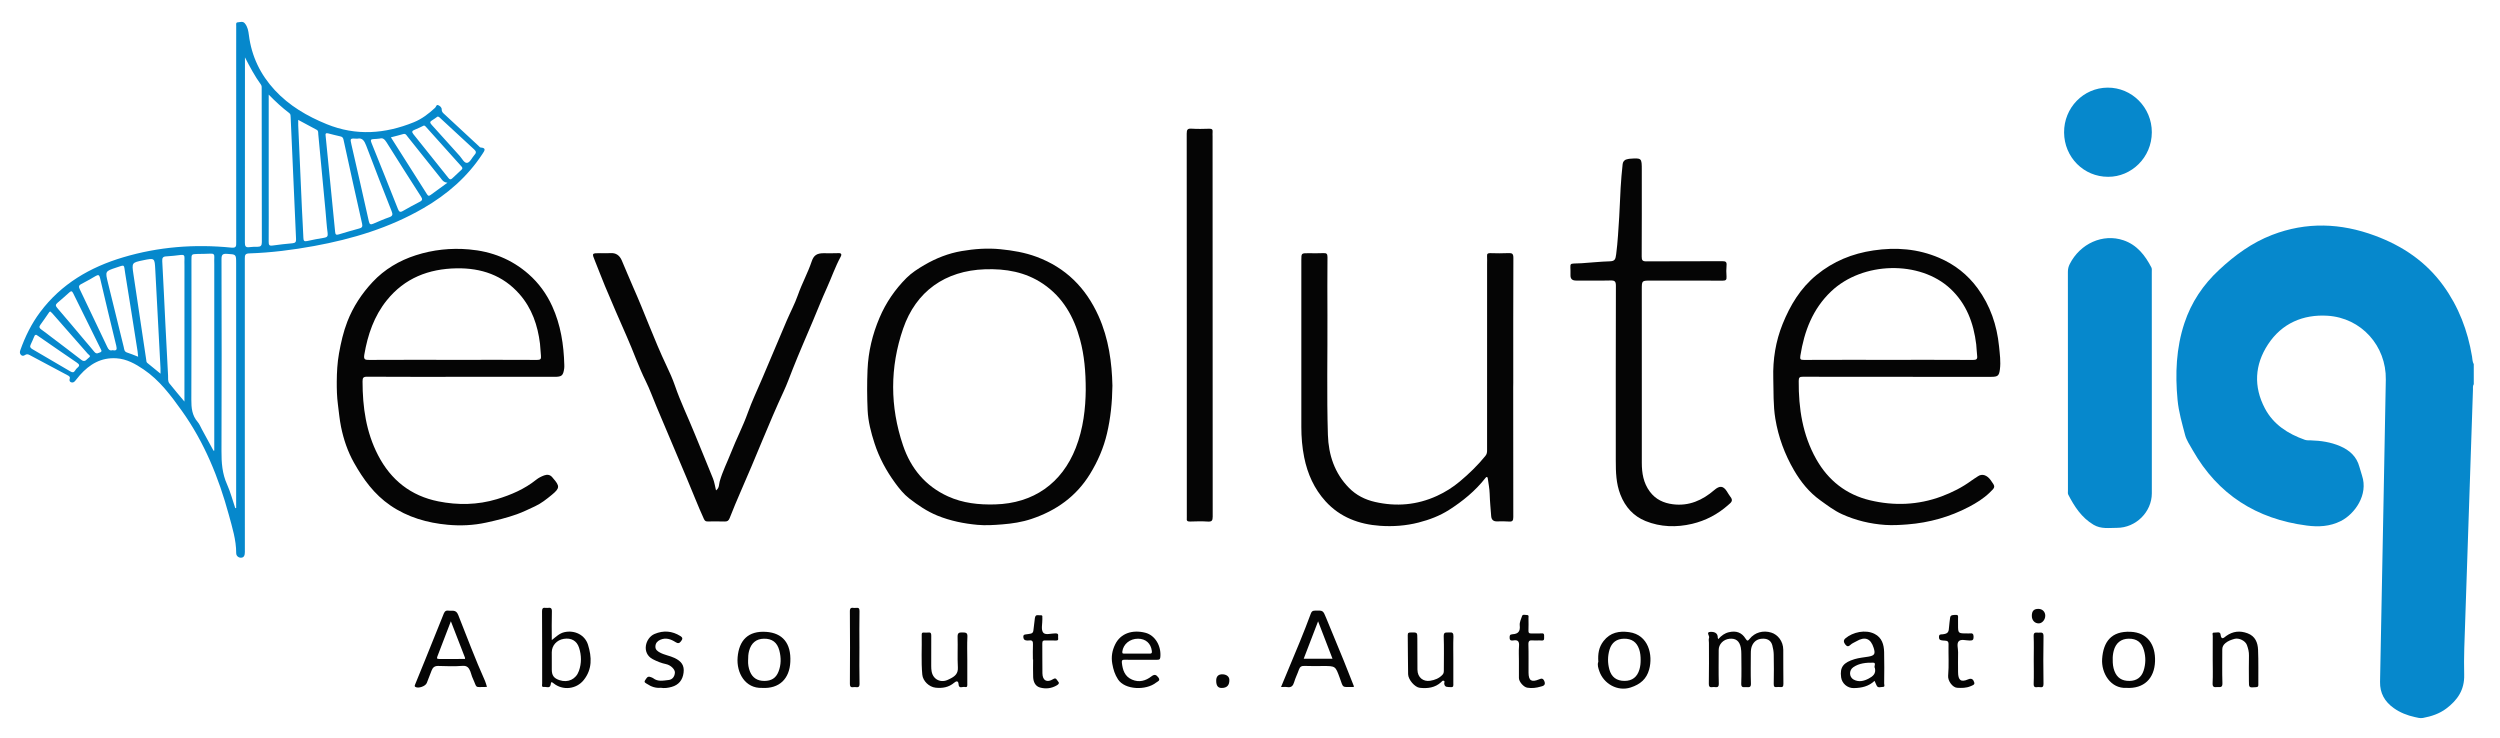<svg width="271" height="80" viewBox="0 0 271 80" fill="none" xmlns="http://www.w3.org/2000/svg">
<path d="M268.158 41.647C268.027 41.839 268.076 42.059 268.068 42.267C267.782 50.641 267.499 59.016 267.225 67.39C267.162 69.31 267.065 71.235 267.118 73.155C267.16 74.788 266.387 75.894 265.18 76.805C264.431 77.371 263.559 77.655 262.645 77.826C262.342 77.882 262.054 77.793 261.77 77.731C260.946 77.55 260.169 77.247 259.477 76.753C258.505 76.059 257.974 75.138 257.998 73.913C258.13 67.293 258.254 60.672 258.381 54.052C258.462 49.748 258.55 45.443 258.622 41.139C258.682 37.526 255.992 34.447 252.287 34.225C249.667 34.068 247.354 35.036 245.849 37.336C244.401 39.547 244.277 41.907 245.507 44.255C246.432 46.02 248.018 47.031 249.853 47.678C250.048 47.746 250.275 47.729 250.487 47.735C251.579 47.768 252.644 47.923 253.659 48.357C254.693 48.8 255.459 49.482 255.76 50.608C255.846 50.924 255.939 51.239 256.042 51.548C256.748 53.64 255.249 55.719 253.754 56.476C252.545 57.088 251.292 57.133 250.046 56.969C244.613 56.26 240.424 53.618 237.687 48.798C237.384 48.265 237.007 47.7 236.869 47.169C236.544 45.915 236.169 44.66 236.047 43.349C235.782 40.523 235.891 37.74 236.791 35.024C237.54 32.766 238.813 30.867 240.568 29.238C242.273 27.654 244.106 26.311 246.285 25.469C250.015 24.027 253.733 24.171 257.446 25.547C260.425 26.651 262.958 28.349 264.847 30.952C266.521 33.26 267.499 35.839 267.967 38.632C268.014 38.916 268.004 39.215 268.156 39.476C268.158 40.201 268.158 40.924 268.158 41.647Z" fill="#0688CC"/>
<path d="M26.538 43.915C26.538 49.221 26.535 54.528 26.543 59.836C26.543 60.178 26.462 60.462 26.102 60.456C25.861 60.453 25.605 60.272 25.605 59.961C25.606 58.526 25.175 57.175 24.808 55.817C23.713 51.785 22.156 47.954 19.711 44.533C18.517 42.864 17.287 41.207 15.559 40.041C14.679 39.446 13.742 38.912 12.624 38.84C10.968 38.731 9.718 39.477 8.665 40.659C8.49 40.856 8.324 41.06 8.165 41.266C8.041 41.427 7.891 41.511 7.697 41.437C7.526 41.371 7.51 41.207 7.557 41.062C7.627 40.842 7.487 40.766 7.339 40.687C5.963 39.954 4.587 39.225 3.212 38.486C3.037 38.393 2.89 38.364 2.715 38.482C2.573 38.578 2.408 38.618 2.268 38.467C2.132 38.317 2.134 38.154 2.202 37.965C2.726 36.486 3.411 35.09 4.353 33.833C6.639 30.777 9.759 28.962 13.349 27.893C17.19 26.748 21.118 26.443 25.099 26.845C25.634 26.899 25.605 26.637 25.605 26.283C25.601 19.498 25.602 12.712 25.602 5.926C25.602 4.89 25.601 3.856 25.605 2.82C25.605 2.667 25.548 2.428 25.77 2.42C26.024 2.412 26.318 2.262 26.543 2.536C26.85 2.91 26.922 3.355 26.981 3.813C27.268 6.101 28.223 8.082 29.784 9.769C31.354 11.464 33.296 12.597 35.416 13.46C38.596 14.755 41.74 14.516 44.855 13.252C45.728 12.899 46.473 12.325 47.165 11.684C47.273 11.583 47.299 11.31 47.507 11.402C47.691 11.483 47.892 11.641 47.882 11.876C47.872 12.115 48.016 12.236 48.158 12.366C49.394 13.517 50.632 14.664 51.872 15.81C51.944 15.876 52.02 15.983 52.1 15.989C52.753 16.036 52.52 16.345 52.314 16.66C50.677 19.173 48.473 21.074 45.897 22.567C42.214 24.701 38.206 25.906 34.048 26.668C31.721 27.094 29.375 27.393 27.01 27.469C26.6 27.483 26.535 27.638 26.538 27.994C26.539 33.3 26.538 38.607 26.538 43.915ZM23.146 48.86C23.173 48.856 23.2 48.85 23.227 48.846C23.227 48.625 23.227 48.405 23.227 48.184C23.227 41.666 23.227 35.149 23.227 28.631C23.227 28.384 23.212 28.138 23.231 27.893C23.255 27.597 23.151 27.477 22.844 27.494C22.37 27.523 21.892 27.516 21.418 27.529C20.751 27.549 20.753 27.551 20.753 28.198C20.753 33.238 20.767 38.278 20.741 43.316C20.737 44.211 20.813 45.031 21.425 45.738C21.626 45.97 21.738 46.275 21.888 46.547C22.306 47.319 22.726 48.088 23.146 48.86ZM25.502 55.084C25.535 55.078 25.566 55.072 25.599 55.066C25.599 54.804 25.599 54.542 25.599 54.279C25.599 45.705 25.599 37.131 25.599 28.555C25.599 27.551 25.597 27.578 24.611 27.518C24.141 27.488 24.009 27.603 24.011 28.093C24.028 35.024 24.038 41.956 24.009 48.887C24.003 50.141 24.084 51.336 24.611 52.503C24.983 53.331 25.21 54.223 25.502 55.084ZM29.128 10.255C29.128 10.588 29.128 10.811 29.128 11.034C29.128 14.386 29.128 17.737 29.128 21.088C29.128 22.796 29.138 24.505 29.125 26.213C29.123 26.555 29.189 26.672 29.558 26.614C30.271 26.503 30.993 26.443 31.712 26.369C31.98 26.342 32.108 26.25 32.093 25.937C31.889 21.523 31.7 17.109 31.506 12.694C31.498 12.535 31.517 12.378 31.354 12.255C30.586 11.676 29.881 11.025 29.128 10.255ZM26.553 6.216C26.553 6.867 26.553 7.518 26.553 8.169C26.553 14.213 26.557 20.256 26.545 26.301C26.545 26.678 26.625 26.849 27.031 26.791C27.323 26.75 27.62 26.752 27.916 26.752C28.258 26.752 28.386 26.625 28.384 26.252C28.369 20.718 28.37 15.182 28.366 9.649C28.366 9.485 28.39 9.318 28.285 9.172C27.618 8.255 27.091 7.26 26.553 6.216ZM19.993 43.53C19.993 43.256 19.993 43.085 19.993 42.912C19.993 38.216 19.993 33.518 19.995 28.822C19.995 28.542 19.983 28.262 19.999 27.984C20.014 27.712 19.925 27.595 19.633 27.632C19.097 27.7 18.558 27.762 18.018 27.792C17.651 27.811 17.569 27.957 17.588 28.312C17.715 30.591 17.816 32.871 17.929 35.151C18.02 37.003 18.115 38.855 18.218 40.708C18.234 40.998 18.17 41.32 18.364 41.565C18.869 42.201 19.4 42.819 19.993 43.53ZM32.326 12.996C32.326 13.241 32.318 13.421 32.328 13.6C32.46 16.633 32.594 19.667 32.732 22.699C32.779 23.731 32.849 24.763 32.888 25.797C32.899 26.102 32.975 26.2 33.294 26.128C33.9 25.988 34.517 25.879 35.131 25.776C35.44 25.724 35.566 25.624 35.516 25.265C35.405 24.47 35.362 23.665 35.286 22.864C35.026 20.087 34.763 17.311 34.499 14.533C34.483 14.366 34.53 14.174 34.316 14.063C33.665 13.721 33.022 13.369 32.326 12.996ZM35.298 14.726C35.455 16.316 35.615 17.933 35.776 19.55C35.961 21.41 36.151 23.27 36.328 25.133C36.355 25.41 36.425 25.504 36.721 25.41C37.456 25.179 38.198 24.975 38.939 24.769C39.211 24.693 39.331 24.598 39.254 24.262C38.565 21.224 37.899 18.18 37.236 15.136C37.191 14.926 37.106 14.831 36.9 14.786C36.453 14.689 36.009 14.568 35.564 14.457C35.354 14.405 35.245 14.465 35.298 14.726ZM17.4 40.508C17.4 40.247 17.408 40.084 17.398 39.921C17.209 36.364 17.017 32.805 16.832 29.247C16.766 27.955 16.774 27.953 15.52 28.213C14.286 28.47 14.278 28.47 14.465 29.732C14.922 32.814 15.384 35.897 15.847 38.978C15.866 39.106 15.855 39.248 15.969 39.341C16.422 39.713 16.875 40.082 17.4 40.508ZM38.734 15.035C37.932 14.988 37.938 14.986 38.097 15.68C38.731 18.446 39.366 21.212 39.98 23.982C40.056 24.326 40.171 24.376 40.466 24.25C41.038 24.005 41.609 23.751 42.196 23.548C42.585 23.414 42.587 23.235 42.453 22.895C41.52 20.532 40.595 18.164 39.697 15.787C39.498 15.27 39.275 14.906 38.734 15.035ZM41.184 15.019C40.91 15.043 40.713 15.076 40.519 15.074C40.175 15.072 40.151 15.202 40.272 15.495C41.236 17.878 42.193 20.264 43.135 22.654C43.252 22.95 43.365 23.045 43.658 22.878C44.27 22.53 44.886 22.188 45.514 21.867C45.818 21.712 45.798 21.564 45.633 21.305C44.377 19.348 43.129 17.387 41.895 15.416C41.695 15.103 41.491 14.916 41.184 15.019ZM14.974 38.669C14.949 38.43 14.939 38.251 14.912 38.074C14.469 35.26 14.031 32.445 13.571 29.632C13.407 28.637 13.59 28.678 12.591 29.008C11.39 29.407 11.396 29.409 11.701 30.653C12.272 32.974 12.836 35.298 13.413 37.619C13.468 37.839 13.452 38.113 13.767 38.212C14.154 38.333 14.529 38.498 14.974 38.669ZM12.208 37.959C12.659 38.057 12.696 37.868 12.603 37.483C12.002 35.034 11.415 32.579 10.842 30.124C10.764 29.79 10.649 29.761 10.383 29.914C9.858 30.217 9.333 30.521 8.795 30.799C8.515 30.942 8.527 31.104 8.645 31.351C9.644 33.434 10.639 35.52 11.627 37.609C11.749 37.872 11.887 38.06 12.208 37.959ZM48.504 19.805C48.049 19.766 47.909 19.48 47.728 19.255C46.541 17.772 45.361 16.285 44.175 14.802C44.059 14.656 43.975 14.456 43.711 14.531C43.281 14.658 42.847 14.763 42.373 14.887C43.703 16.979 45.005 19.023 46.298 21.074C46.43 21.284 46.547 21.232 46.692 21.125C47.262 20.71 47.829 20.297 48.504 19.805ZM45.934 13.614C45.608 13.765 45.289 13.938 44.953 14.065C44.655 14.176 44.612 14.298 44.815 14.549C46.088 16.129 47.357 17.713 48.617 19.303C48.757 19.48 48.867 19.48 49.015 19.344C49.351 19.031 49.682 18.712 50.022 18.403C50.205 18.238 50.096 18.125 49.981 17.997C48.712 16.584 47.444 15.169 46.175 13.754C46.109 13.682 46.049 13.602 45.934 13.614ZM11.005 38.022C10.982 37.971 10.958 37.911 10.929 37.852C9.926 35.823 8.919 33.798 7.922 31.767C7.806 31.529 7.699 31.535 7.522 31.693C7.094 32.076 6.666 32.459 6.227 32.828C6 33.02 6.011 33.158 6.208 33.386C7.203 34.538 8.177 35.709 9.158 36.873C9.518 37.298 9.883 37.716 10.233 38.148C10.373 38.321 10.525 38.344 10.707 38.251C10.816 38.197 10.978 38.208 11.005 38.022ZM5.465 33.771C5.351 33.778 5.323 33.86 5.277 33.924C4.977 34.354 4.688 34.789 4.375 35.209C4.198 35.444 4.276 35.576 4.486 35.724C4.859 35.988 5.218 36.27 5.582 36.548C6.663 37.368 7.749 38.181 8.82 39.013C9.232 39.332 9.405 38.918 9.638 38.764C9.907 38.589 9.609 38.457 9.52 38.354C8.243 36.886 6.956 35.425 5.669 33.965C5.605 33.891 5.529 33.831 5.465 33.771ZM47.427 12.638C47.26 12.755 47.069 12.908 46.859 13.029C46.597 13.18 46.57 13.291 46.797 13.536C47.818 14.642 48.803 15.783 49.822 16.891C50.084 17.177 50.329 17.721 50.656 17.651C50.968 17.585 51.178 17.068 51.453 16.767C51.66 16.539 51.602 16.386 51.396 16.197C50.164 15.068 48.941 13.929 47.715 12.794C47.645 12.727 47.588 12.642 47.427 12.638ZM3.926 36.292C3.768 36.295 3.743 36.403 3.706 36.488C3.58 36.772 3.469 37.065 3.329 37.343C3.207 37.59 3.286 37.718 3.51 37.849C4.886 38.645 6.256 39.448 7.623 40.259C7.844 40.391 7.996 40.407 8.14 40.167C8.206 40.057 8.29 39.946 8.389 39.866C8.684 39.631 8.604 39.493 8.323 39.303C6.911 38.346 5.514 37.372 4.11 36.404C4.044 36.36 3.972 36.321 3.926 36.292Z" fill="#0688CC"/>
<path d="M233.258 41.596C233.258 45.556 233.258 49.515 233.258 53.474C233.258 55.496 231.524 57.216 229.485 57.218C228.624 57.218 227.757 57.37 226.941 56.884C225.638 56.108 224.865 54.909 224.198 53.614C224.136 53.494 224.165 53.325 224.165 53.177C224.163 45.276 224.165 37.372 224.159 29.471C224.159 29.166 224.221 28.898 224.359 28.625C225.487 26.398 227.955 25.288 230.185 26.046C231.648 26.544 232.529 27.677 233.209 28.991C233.279 29.125 233.254 29.311 233.254 29.475C233.258 33.514 233.258 37.555 233.258 41.596Z" fill="#0688CC"/>
<path d="M120.587 41.816C120.561 43.68 120.383 45.34 119.998 46.987C119.63 48.565 118.997 50.013 118.155 51.385C116.66 53.821 114.479 55.36 111.811 56.253C110.79 56.595 109.729 56.758 108.648 56.843C107.752 56.915 106.844 56.974 105.966 56.894C104.485 56.758 103.021 56.464 101.621 55.895C100.492 55.436 99.499 54.758 98.554 54.025C97.969 53.57 97.481 52.964 97.04 52.361C96.076 51.043 95.302 49.615 94.797 48.052C94.418 46.88 94.105 45.682 94.05 44.46C93.986 43.004 93.979 41.542 94.041 40.081C94.124 38.113 94.571 36.255 95.339 34.446C96.035 32.805 97.026 31.367 98.266 30.127C98.815 29.578 99.51 29.131 100.208 28.723C101.472 27.986 102.83 27.454 104.242 27.215C105.612 26.982 107.019 26.873 108.438 27.015C109.783 27.149 111.093 27.368 112.361 27.839C115.525 29.013 117.706 31.2 119.082 34.257C120.192 36.726 120.532 39.328 120.587 41.816ZM117.694 42.277C117.694 40.24 117.535 38.508 117.08 36.817C116.417 34.354 115.23 32.23 113.062 30.764C111.157 29.477 109.017 29.112 106.77 29.19C102.461 29.339 99.293 31.577 97.899 35.623C96.455 39.82 96.463 44.075 97.888 48.281C98.733 50.777 100.315 52.697 102.764 53.809C104.385 54.546 106.108 54.727 107.869 54.678C112.011 54.567 115.101 52.408 116.612 48.557C117.44 46.446 117.675 44.234 117.694 42.277Z" fill="#050505"/>
<path d="M50.003 40.848C46.601 40.848 43.2 40.858 39.798 40.836C39.374 40.834 39.3 40.957 39.3 41.353C39.304 44.137 39.681 46.833 40.98 49.344C42.372 52.04 44.541 53.751 47.505 54.347C49.624 54.773 51.766 54.742 53.859 54.11C55.397 53.646 56.858 53.018 58.13 51.999C58.378 51.799 58.682 51.647 58.983 51.535C59.304 51.414 59.634 51.443 59.875 51.746C59.897 51.772 59.916 51.797 59.937 51.822C60.697 52.691 60.705 52.911 59.815 53.642C59.249 54.108 58.654 54.579 57.995 54.882C57.348 55.179 56.705 55.504 56.028 55.745C54.942 56.134 53.83 56.402 52.703 56.649C51.319 56.952 49.911 57.012 48.541 56.886C46.323 56.682 44.201 56.081 42.306 54.783C40.562 53.587 39.386 51.958 38.375 50.164C37.689 48.947 37.248 47.633 36.97 46.279C36.807 45.478 36.735 44.648 36.628 43.832C36.519 43.011 36.502 42.175 36.505 41.373C36.511 40.364 36.566 39.328 36.748 38.307C36.96 37.126 37.221 35.971 37.656 34.851C38.282 33.244 39.217 31.827 40.385 30.577C41.678 29.193 43.277 28.247 45.07 27.671C46.943 27.069 48.866 26.863 50.846 27.036C53.294 27.247 55.451 28.095 57.292 29.71C58.398 30.68 59.253 31.858 59.864 33.203C60.781 35.221 61.113 37.361 61.17 39.555C61.174 39.685 61.177 39.82 61.158 39.95C61.045 40.721 60.9 40.848 60.108 40.848C56.74 40.85 53.371 40.848 50.003 40.848ZM49.002 39.007C49.33 39.007 49.659 39.007 49.987 39.007C52.73 39.007 55.472 38.999 58.215 39.015C58.561 39.017 58.682 38.933 58.641 38.585C58.588 38.146 58.588 37.701 58.536 37.262C58.291 35.267 57.661 33.421 56.316 31.887C54.512 29.831 52.168 29.041 49.493 29.086C46.467 29.139 43.87 30.142 41.93 32.55C40.548 34.268 39.862 36.28 39.493 38.432C39.396 38.994 39.582 39.017 40.035 39.015C43.023 38.997 46.012 39.007 49.002 39.007Z" fill="#050505"/>
<path d="M205.641 40.848C202.239 40.848 198.84 40.853 195.438 40.838C195.071 40.836 194.983 40.923 194.981 41.291C194.96 44.265 195.397 47.14 196.878 49.768C198.177 52.073 200.126 53.616 202.706 54.23C205.309 54.852 207.909 54.757 210.446 53.816C211.606 53.385 212.701 52.833 213.702 52.098C213.931 51.929 214.18 51.785 214.415 51.624C214.87 51.315 215.395 51.501 215.793 52.053C216.322 52.784 216.322 52.786 215.663 53.416C215.008 54.042 214.244 54.518 213.451 54.936C211.365 56.032 209.145 56.658 206.79 56.845C205.973 56.909 205.153 56.956 204.352 56.901C202.733 56.788 201.159 56.413 199.668 55.735C198.811 55.344 198.08 54.779 197.32 54.234C196.107 53.364 195.203 52.23 194.474 50.982C193.467 49.254 192.775 47.383 192.447 45.394C192.206 43.936 192.264 42.461 192.223 40.992C192.167 38.96 192.482 36.991 193.238 35.117C194.06 33.084 195.162 31.242 196.912 29.811C198.731 28.322 200.782 27.488 203.083 27.146C205.534 26.781 207.909 26.967 210.199 27.947C211.89 28.67 213.292 29.77 214.374 31.251C215.743 33.127 216.468 35.244 216.697 37.549C216.779 38.381 216.897 39.205 216.79 40.039C216.701 40.735 216.563 40.848 215.842 40.85C214.149 40.852 212.458 40.85 210.765 40.85C209.058 40.848 207.349 40.848 205.641 40.848ZM204.712 39.007C207.767 39.007 210.821 38.999 213.877 39.017C214.248 39.019 214.37 38.927 214.322 38.56C214.269 38.154 214.271 37.74 214.223 37.333C213.941 35.024 213.169 32.933 211.429 31.304C208.113 28.196 201.907 28.338 198.49 31.591C196.497 33.489 195.578 35.901 195.16 38.56C195.1 38.951 195.17 39.017 195.545 39.015C198.603 38.999 201.658 39.007 204.712 39.007Z" fill="#050505"/>
<path d="M164.031 42.006C164.031 46.688 164.027 51.371 164.041 56.051C164.043 56.438 163.947 56.569 163.557 56.534C163.133 56.497 162.703 56.51 162.276 56.52C161.875 56.528 161.673 56.331 161.644 55.947C161.584 55.144 161.504 54.343 161.481 53.538C161.465 52.978 161.356 52.436 161.279 51.888C161.271 51.83 161.257 51.744 161.218 51.721C161.129 51.668 161.069 51.752 161.02 51.814C159.922 53.218 158.549 54.335 157.07 55.278C156.077 55.912 154.944 56.345 153.77 56.644C152.394 56.996 150.994 57.093 149.608 56.998C147.338 56.841 145.268 56.081 143.689 54.341C142.459 52.984 141.736 51.373 141.374 49.577C141.155 48.484 141.065 47.392 141.065 46.284C141.065 40.255 141.065 34.225 141.065 28.196C141.065 27.447 141.065 27.447 141.833 27.447C142.376 27.447 142.918 27.469 143.46 27.439C143.8 27.422 143.901 27.519 143.899 27.869C143.882 29.972 143.884 32.075 143.894 34.178C143.913 38.499 143.812 42.82 143.944 47.139C144.012 49.309 144.667 51.301 146.236 52.891C147.011 53.678 147.964 54.162 149.046 54.409C151.363 54.94 153.605 54.745 155.77 53.754C156.66 53.346 157.49 52.823 158.235 52.199C159.24 51.359 160.18 50.45 161.012 49.427C161.183 49.217 161.199 49.035 161.199 48.815C161.201 42.08 161.201 35.343 161.201 28.608C161.201 28.328 161.218 28.048 161.197 27.77C161.176 27.502 161.282 27.436 161.535 27.441C162.192 27.457 162.851 27.473 163.506 27.438C163.918 27.416 164.052 27.504 164.05 27.958C164.029 32.476 164.037 36.995 164.037 41.512C164.031 41.678 164.031 41.841 164.031 42.006Z" fill="#050505"/>
<path d="M77.617 53.157C77.994 52.891 77.924 52.506 78.014 52.189C78.321 51.101 78.838 50.096 79.248 49.048C79.814 47.598 80.538 46.218 81.063 44.746C81.512 43.489 82.094 42.276 82.616 41.044C83.503 38.948 84.385 36.851 85.279 34.76C85.676 33.832 86.158 32.938 86.49 31.99C86.926 30.742 87.569 29.583 87.989 28.331C88.213 27.667 88.56 27.453 89.268 27.449C89.81 27.445 90.353 27.47 90.895 27.441C91.26 27.422 91.233 27.637 91.134 27.82C90.537 28.916 90.137 30.098 89.622 31.232C89.087 32.406 88.617 33.609 88.115 34.796C87.388 36.519 86.634 38.231 85.946 39.969C85.623 40.783 85.322 41.623 84.959 42.406C83.306 45.965 81.907 49.631 80.319 53.215C79.887 54.191 79.485 55.182 79.09 56.174C78.982 56.446 78.838 56.543 78.546 56.531C77.94 56.508 77.331 56.524 76.723 56.526C76.517 56.526 76.412 56.489 76.301 56.248C75.636 54.798 75.071 53.307 74.445 51.839C73.347 49.262 72.262 46.681 71.174 44.099C70.781 43.168 70.441 42.21 69.994 41.306C69.212 39.73 68.649 38.064 67.933 36.46C67.13 34.66 66.359 32.847 65.591 31.031C65.21 30.131 64.878 29.21 64.504 28.304C64.149 27.439 64.139 27.443 65.084 27.443C65.445 27.443 65.809 27.465 66.168 27.439C66.781 27.393 67.165 27.696 67.395 28.217C67.809 29.161 68.186 30.124 68.608 31.066C69.871 33.896 70.907 36.822 72.239 39.625C72.575 40.332 72.909 41.065 73.162 41.802C73.764 43.559 74.577 45.223 75.271 46.939C75.938 48.587 76.632 50.224 77.29 51.876C77.444 52.265 77.5 52.689 77.617 53.157Z" fill="#050505"/>
<path d="M177.972 40.994C177.972 44.049 177.97 47.105 177.972 50.162C177.972 51.288 178.145 52.359 178.847 53.298C179.476 54.141 180.337 54.534 181.34 54.662C183.088 54.886 184.548 54.227 185.836 53.117C186.394 52.637 186.785 52.639 187.179 53.243C187.306 53.436 187.436 53.678 187.56 53.83C187.949 54.299 187.613 54.493 187.345 54.734C186.209 55.747 184.89 56.439 183.422 56.785C181.725 57.185 180.001 57.14 178.376 56.481C177.076 55.953 176.178 54.969 175.651 53.616C175.179 52.403 175.151 51.165 175.151 49.908C175.15 43.598 175.144 37.289 175.163 30.979C175.165 30.488 175.025 30.39 174.564 30.404C173.332 30.437 172.1 30.406 170.867 30.414C170.442 30.418 170.226 30.247 170.24 29.809C170.282 28.34 169.909 28.627 171.445 28.534C172.457 28.472 173.466 28.355 174.483 28.328C175.052 28.312 175.12 28.12 175.194 27.551C175.367 26.219 175.433 24.88 175.521 23.543C175.589 22.489 175.612 21.432 175.676 20.376C175.729 19.509 175.799 18.644 175.896 17.783C175.921 17.552 176.067 17.33 176.345 17.272C176.44 17.253 176.533 17.218 176.629 17.212C177.97 17.113 177.97 17.113 177.97 18.446C177.97 21.568 177.978 24.689 177.96 27.811C177.958 28.208 178.044 28.334 178.464 28.332C181.208 28.312 183.951 28.328 186.695 28.314C187.047 28.312 187.195 28.375 187.158 28.762C187.119 29.168 187.125 29.584 187.156 29.992C187.183 30.34 187.069 30.425 186.727 30.424C184.13 30.408 181.535 30.416 178.938 30.416C177.97 30.416 177.97 30.416 177.97 31.384C177.97 34.587 177.97 37.79 177.972 40.994Z" fill="#050505"/>
<path d="M128.649 35.182C128.649 28.284 128.653 21.387 128.64 14.489C128.64 14.061 128.723 13.917 129.17 13.948C129.808 13.991 130.451 13.974 131.091 13.954C131.376 13.947 131.478 14.04 131.446 14.318C131.429 14.463 131.444 14.613 131.444 14.761C131.444 28.507 131.443 42.253 131.456 56C131.456 56.429 131.363 56.567 130.922 56.538C130.284 56.495 129.641 56.513 129.001 56.534C128.715 56.544 128.609 56.449 128.649 56.173C128.659 56.108 128.651 56.042 128.651 55.976C128.649 49.043 128.649 42.113 128.649 35.182Z" fill="#050505"/>
<path d="M228.523 19.165C225.881 19.173 223.765 17.047 223.747 14.364C223.728 11.686 225.833 9.517 228.463 9.499C231.102 9.482 233.262 11.655 233.258 14.337C233.254 17.076 231.04 19.181 228.523 19.165Z" fill="#0688CC"/>
<path d="M186.256 69.283C186.602 68.898 186.949 68.639 187.408 68.532C188.193 68.348 188.794 68.544 189.224 69.236C189.404 69.526 189.482 69.475 189.659 69.254C190.217 68.552 191.125 68.299 192.007 68.573C192.701 68.789 193.3 69.491 193.306 70.437C193.313 71.67 193.304 72.9 193.321 74.132C193.325 74.418 193.236 74.517 192.961 74.478C192.849 74.463 192.73 74.463 192.617 74.478C192.339 74.519 192.268 74.414 192.273 74.132C192.293 73.083 192.293 72.031 192.273 70.98C192.268 70.635 192.209 70.282 192.118 69.949C191.995 69.5 191.679 69.252 191.195 69.234C190.654 69.213 190.23 69.407 189.97 69.891C189.809 70.189 189.789 70.519 189.789 70.849C189.789 71.934 189.762 73.019 189.801 74.101C189.818 74.578 189.542 74.484 189.276 74.482C189.012 74.482 188.734 74.579 188.751 74.101C188.79 73.036 188.767 71.967 188.761 70.9C188.759 70.671 188.749 70.439 188.707 70.216C188.567 69.485 188.164 69.174 187.48 69.242C186.809 69.308 186.306 69.831 186.306 70.465C186.306 71.679 186.283 72.896 186.318 74.109C186.331 74.601 186.032 74.478 185.781 74.472C185.542 74.467 185.227 74.624 185.237 74.119C185.268 72.641 185.249 71.162 185.249 69.685C185.249 69.504 185.196 69.302 185.26 69.149C185.354 68.925 184.891 68.528 185.394 68.497C185.758 68.474 186.226 68.561 186.207 69.141C186.207 69.168 186.226 69.199 186.256 69.283Z" fill="#050505"/>
<path d="M138.863 74.474C139.553 72.814 140.232 71.207 140.891 69.594C141.309 68.571 141.715 67.543 142.096 66.505C142.187 66.256 142.308 66.198 142.541 66.192C143.417 66.167 143.416 66.161 143.746 66.964C144.384 68.513 145.029 70.06 145.661 71.613C146.04 72.542 146.401 73.477 146.78 74.432C146.726 74.449 146.687 74.472 146.648 74.472C145.41 74.459 145.653 74.636 145.219 73.456C144.759 72.202 144.772 72.196 143.433 72.196C142.761 72.196 142.086 72.218 141.415 72.186C141.081 72.171 140.912 72.276 140.805 72.585C140.648 73.042 140.422 73.477 140.288 73.938C140.169 74.344 139.983 74.552 139.538 74.48C139.336 74.447 139.124 74.474 138.863 74.474ZM142.881 67.349C142.348 68.736 141.839 70.058 141.322 71.407C142.383 71.407 143.39 71.407 144.444 71.407C143.919 70.048 143.41 68.725 142.881 67.349Z" fill="#050505"/>
<path d="M52.782 74.446C52.76 74.454 52.747 74.465 52.733 74.465C51.365 74.448 51.792 74.712 51.229 73.486C51.124 73.26 51.077 73.008 50.984 72.776C50.83 72.395 50.642 72.139 50.123 72.18C49.258 72.248 48.385 72.216 47.516 72.189C47.12 72.176 46.913 72.347 46.785 72.685C46.614 73.136 46.441 73.585 46.264 74.032C46.12 74.395 45.343 74.662 45.022 74.46C44.913 74.39 44.954 74.306 44.993 74.211C45.36 73.313 45.728 72.415 46.091 71.515C46.74 69.907 47.384 68.3 48.033 66.694C48.138 66.434 48.21 66.131 48.616 66.193C49.011 66.253 49.423 66.035 49.67 66.659C50.62 69.05 51.518 71.462 52.574 73.81C52.663 74.014 52.714 74.234 52.782 74.446ZM48.875 67.345C48.375 68.652 47.907 69.882 47.431 71.109C47.351 71.315 47.308 71.437 47.611 71.435C48.542 71.425 49.471 71.431 50.401 71.431C50.406 71.367 50.422 71.332 50.41 71.305C49.911 70.012 49.409 68.722 48.875 67.345Z" fill="#050505"/>
<path d="M59.814 69.386C60.291 69.014 60.646 68.645 61.192 68.525C62.298 68.282 63.41 68.826 63.741 69.895C64.153 71.226 64.211 72.538 63.282 73.709C62.479 74.721 60.992 74.879 59.999 74.064C59.76 73.868 59.735 73.932 59.696 74.195C59.626 74.669 59.235 74.432 58.982 74.465C58.669 74.507 58.77 74.241 58.77 74.09C58.765 71.479 58.778 68.869 58.757 66.258C58.753 65.716 59.107 65.93 59.35 65.897C59.628 65.858 59.838 65.86 59.824 66.276C59.791 67.277 59.814 68.278 59.814 69.386ZM59.814 71.596C59.814 71.924 59.814 72.253 59.814 72.581C59.814 73.221 60.038 73.526 60.652 73.73C61.575 74.035 62.436 73.637 62.757 72.723C63.049 71.893 63.039 71.044 62.769 70.21C62.524 69.452 61.913 69.118 61.109 69.252C60.343 69.38 59.814 69.977 59.812 70.711C59.814 71.005 59.814 71.3 59.814 71.596Z" fill="#050505"/>
<path d="M82.594 74.568C80.806 74.635 79.814 72.967 79.958 71.246C80.11 69.433 81.085 68.347 83.082 68.496C84.788 68.623 85.776 69.682 85.671 71.752C85.583 73.56 84.499 74.683 82.594 74.568ZM81.093 71.651C81.082 71.968 81.13 72.405 81.305 72.819C81.583 73.48 82.102 73.812 82.849 73.812C83.616 73.812 84.11 73.507 84.384 72.821C84.685 72.065 84.683 71.284 84.479 70.51C84.244 69.626 83.694 69.221 82.806 69.235C81.98 69.246 81.426 69.707 81.202 70.551C81.115 70.87 81.093 71.194 81.093 71.651Z" fill="#050505"/>
<path d="M173.258 71.738C173.2 70.895 173.301 70.166 173.822 69.493C174.555 68.551 175.521 68.379 176.59 68.523C178.711 68.809 179.2 71.021 178.767 72.576C178.479 73.612 177.811 74.178 176.773 74.52C175.326 74.996 173.828 74.096 173.369 72.761C173.258 72.434 173.124 72.063 173.258 71.738ZM177.846 71.54C177.848 71.144 177.811 70.751 177.682 70.374C177.416 69.594 176.876 69.223 176.04 69.235C175.251 69.246 174.706 69.645 174.475 70.415C174.263 71.122 174.259 71.843 174.45 72.555C174.675 73.396 175.241 73.812 176.106 73.81C176.934 73.808 177.48 73.387 177.717 72.561C177.814 72.23 177.849 71.888 177.846 71.54Z" fill="#050505"/>
<path d="M230.496 74.566C228.807 74.661 227.759 72.974 227.872 71.413C228.002 69.596 228.843 68.387 230.966 68.486C232.77 68.57 233.67 69.864 233.606 71.693C233.541 73.552 232.399 74.681 230.496 74.566ZM229.02 71.497C229.013 71.936 229.055 72.343 229.203 72.733C229.481 73.472 230.017 73.824 230.842 73.812C231.594 73.802 232.123 73.437 232.362 72.712C232.603 71.977 232.614 71.225 232.4 70.48C232.152 69.615 231.623 69.223 230.746 69.234C229.914 69.244 229.345 69.705 229.127 70.546C229.044 70.867 229.007 71.192 229.02 71.497Z" fill="#050505"/>
<path d="M123.648 71.52C123.072 71.52 122.497 71.532 121.923 71.515C121.665 71.507 121.581 71.577 121.61 71.845C121.696 72.628 121.918 73.328 122.711 73.67C123.478 74.003 124.19 73.806 124.816 73.318C125.138 73.068 125.329 73.128 125.554 73.421C125.84 73.789 125.49 73.857 125.308 74.003C124.227 74.858 121.943 74.794 121.193 73.645C120.85 73.122 120.685 72.586 120.574 71.962C120.435 71.182 120.565 70.508 120.882 69.857C121.467 68.651 122.751 68.234 124.151 68.589C125.218 68.861 125.9 70.026 125.78 71.245C125.753 71.511 125.617 71.52 125.422 71.52C124.829 71.519 124.238 71.52 123.648 71.52ZM123.243 70.85C123.702 70.85 124.163 70.842 124.621 70.854C124.849 70.86 124.888 70.776 124.859 70.56C124.754 69.74 124.198 69.239 123.364 69.235C122.475 69.231 121.762 69.828 121.659 70.628C121.626 70.881 121.77 70.848 121.916 70.85C122.357 70.852 122.8 70.852 123.243 70.85Z" fill="#050505"/>
<path d="M203.201 73.805C202.558 74.413 201.792 74.574 200.952 74.59C200.245 74.603 199.669 74.077 199.578 73.426C199.419 72.296 199.844 71.812 201.044 71.449C201.522 71.305 202.033 71.266 202.529 71.181C203.201 71.066 203.31 70.889 203.11 70.24C202.787 69.198 202.159 68.961 201.219 69.522C201.014 69.645 200.771 69.727 200.606 69.888C200.389 70.102 200.225 70.108 200.046 69.882C199.87 69.659 199.78 69.419 200.045 69.196C200.841 68.523 202.212 68.207 203.207 68.714C204.002 69.118 204.218 69.876 204.239 70.683C204.27 71.816 204.253 72.949 204.243 74.083C204.241 74.215 204.365 74.469 204.093 74.462C203.864 74.456 203.555 74.635 203.411 74.275C203.357 74.133 203.287 73.993 203.201 73.805ZM203.238 72.419C203.088 72.254 203.431 71.841 203.057 71.834C202.307 71.82 201.537 71.882 200.89 72.331C200.416 72.66 200.435 73.387 200.927 73.661C201.481 73.968 202.045 73.834 202.571 73.554C203.011 73.321 203.386 73.027 203.238 72.419Z" fill="#050505"/>
<path d="M104.855 71.542C104.855 72.395 104.855 73.248 104.855 74.102C104.855 74.294 104.903 74.545 104.581 74.467C104.345 74.411 103.941 74.702 103.908 74.175C103.883 73.74 103.636 73.833 103.432 74.008C102.839 74.51 102.167 74.624 101.418 74.545C100.705 74.469 100.04 73.816 99.976 73.128C99.842 71.688 99.943 70.241 99.914 68.799C99.91 68.636 99.958 68.558 100.133 68.568C100.297 68.578 100.464 68.587 100.625 68.566C100.897 68.531 100.95 68.651 100.948 68.9C100.936 70 100.94 71.099 100.944 72.199C100.944 72.395 100.954 72.593 100.989 72.786C101.148 73.676 102.015 74.082 102.823 73.655C102.909 73.61 102.996 73.573 103.082 73.528C103.556 73.279 103.867 72.982 103.832 72.352C103.772 71.256 103.838 70.154 103.803 69.056C103.79 68.622 103.933 68.543 104.326 68.556C104.676 68.57 104.894 68.558 104.866 69.032C104.822 69.866 104.855 70.706 104.855 71.542Z" fill="#050505"/>
<path d="M157.541 71.52C157.541 72.373 157.539 73.229 157.541 74.082C157.541 74.292 157.601 74.521 157.243 74.484C156.948 74.453 156.6 74.554 156.553 74.092C156.544 73.991 156.664 73.856 156.501 73.794C156.365 73.742 156.299 73.872 156.219 73.946C155.554 74.558 154.744 74.65 153.902 74.558C153.364 74.502 152.65 73.672 152.639 73.083C152.611 71.672 152.621 70.259 152.6 68.847C152.596 68.583 152.711 68.566 152.922 68.562C153.642 68.546 153.64 68.538 153.64 69.238C153.642 70.356 153.644 71.472 153.651 72.589C153.657 73.456 154.299 73.909 155.014 73.798C155.519 73.719 156.005 73.54 156.374 73.133C156.516 72.978 156.512 72.811 156.512 72.632C156.512 71.417 156.544 70.2 156.499 68.986C156.479 68.439 156.804 68.595 157.088 68.56C157.445 68.517 157.568 68.62 157.552 69.005C157.517 69.843 157.541 70.682 157.541 71.52Z" fill="#050505"/>
<path d="M239.858 71.489C239.858 70.635 239.852 69.782 239.862 68.929C239.864 68.799 239.745 68.552 240.037 68.575C240.274 68.594 240.665 68.418 240.708 68.777C240.787 69.467 241.098 69.1 241.32 68.94C242.047 68.421 242.811 68.34 243.639 68.651C244.473 68.962 244.741 69.662 244.774 70.435C244.828 71.697 244.793 72.962 244.803 74.225C244.805 74.406 244.762 74.472 244.564 74.488C243.779 74.55 243.779 74.56 243.781 73.788C243.781 72.886 243.763 71.982 243.788 71.081C243.8 70.665 243.701 70.287 243.561 69.91C243.398 69.465 242.702 69.112 242.21 69.255C241.866 69.356 241.522 69.469 241.232 69.718C241.005 69.912 240.892 70.122 240.894 70.42C240.902 71.635 240.867 72.849 240.91 74.062C240.929 74.608 240.599 74.451 240.319 74.48C239.992 74.513 239.825 74.465 239.847 74.051C239.889 73.197 239.86 72.342 239.858 71.489Z" fill="#050505"/>
<path d="M71.623 74.555C71.092 74.609 70.597 74.444 70.149 74.141C70.025 74.057 69.759 73.976 69.932 73.74C70.072 73.55 70.175 73.243 70.526 73.394C70.616 73.433 70.721 73.451 70.793 73.509C71.312 73.927 71.912 73.772 72.476 73.713C72.884 73.671 73.131 73.348 73.16 72.922C73.186 72.567 72.709 72.096 72.202 71.991C71.691 71.886 71.213 71.692 70.76 71.455C69.516 70.803 69.949 69.14 70.96 68.718C71.922 68.316 72.855 68.387 73.751 68.947C74.056 69.138 73.986 69.291 73.815 69.519C73.633 69.762 73.475 69.762 73.222 69.602C72.715 69.28 72.165 69.085 71.564 69.357C71.267 69.492 71.061 69.709 71.046 70.065C71.028 70.424 71.271 70.59 71.533 70.734C72.031 71.006 72.603 71.078 73.118 71.323C73.868 71.68 74.202 72.129 74.099 72.926C73.996 73.729 73.561 74.25 72.806 74.46C72.435 74.563 72.041 74.627 71.623 74.555Z" fill="#050505"/>
<path d="M212.253 67.692C212.251 68.663 212.251 68.663 213.217 68.663C213.316 68.663 213.415 68.673 213.512 68.661C213.804 68.626 213.938 68.689 213.938 69.042C213.938 69.396 213.804 69.433 213.511 69.433C213.106 69.433 212.579 69.248 212.329 69.511C212.082 69.769 212.263 70.292 212.257 70.697C212.245 71.418 212.249 72.141 212.255 72.864C212.263 73.739 212.562 73.983 213.338 73.645C213.781 73.453 213.928 73.719 214.01 73.983C214.086 74.228 213.818 74.296 213.602 74.388C213.128 74.59 212.646 74.582 212.158 74.557C211.664 74.531 211.131 73.805 211.178 73.252C211.279 72.108 211.196 70.959 211.221 69.812C211.231 69.373 210.865 69.468 210.63 69.433C210.385 69.396 210.193 69.41 210.185 69.066C210.177 68.714 210.395 68.782 210.599 68.757C211.157 68.687 211.254 68.529 211.281 67.93C211.295 67.618 211.359 67.303 211.388 66.986C211.421 66.617 211.736 66.677 211.994 66.655C212.338 66.628 212.245 66.869 212.251 67.048C212.259 67.264 212.253 67.478 212.253 67.692Z" fill="#050505"/>
<path d="M164.651 71.635C164.651 71.111 164.618 70.582 164.661 70.061C164.702 69.569 164.579 69.326 164.043 69.423C163.837 69.46 163.648 69.441 163.644 69.144C163.64 68.906 163.646 68.768 163.965 68.751C164.591 68.718 164.807 68.416 164.74 67.798C164.702 67.431 164.892 67.11 164.991 66.778C165.053 66.566 165.341 66.665 165.528 66.669C165.763 66.675 165.685 66.875 165.687 67.005C165.695 67.449 165.703 67.892 165.685 68.333C165.675 68.586 165.745 68.683 166.012 68.667C166.371 68.646 166.735 68.687 167.094 68.658C167.417 68.63 167.386 68.819 167.382 69.021C167.378 69.227 167.446 69.462 167.087 69.431C166.777 69.404 166.463 69.447 166.152 69.419C165.808 69.39 165.666 69.464 165.679 69.861C165.712 70.877 165.685 71.894 165.693 72.912C165.699 73.787 166.01 73.981 166.818 73.649C167.052 73.554 167.254 73.465 167.411 73.847C167.615 74.341 167.153 74.384 166.999 74.43C166.538 74.569 166.045 74.629 165.553 74.545C165.158 74.479 164.651 73.894 164.651 73.501C164.653 72.879 164.651 72.257 164.651 71.635C164.649 71.635 164.649 71.635 164.651 71.635Z" fill="#050505"/>
<path d="M111.965 71.487C111.965 70.945 111.946 70.403 111.973 69.862C111.991 69.526 111.901 69.371 111.546 69.425C111.435 69.443 111.314 69.435 111.201 69.415C110.986 69.377 110.937 69.211 110.927 69.017C110.916 68.805 111.062 68.788 111.213 68.766C111.39 68.741 111.569 68.722 111.742 68.683C111.917 68.642 112 68.533 112.02 68.339C112.066 67.899 112.123 67.458 112.179 67.019C112.243 66.529 112.552 66.723 112.78 66.698C113.102 66.659 112.955 66.925 112.992 67.073C112.996 67.089 112.992 67.106 112.992 67.122C113.001 67.612 112.834 68.228 113.069 68.558C113.301 68.885 113.954 68.653 114.42 68.657C114.844 68.661 114.663 68.947 114.7 69.134C114.747 69.363 114.665 69.451 114.416 69.433C114.057 69.41 113.693 69.437 113.334 69.423C113.097 69.413 112.982 69.458 112.986 69.74C113.001 70.825 112.976 71.909 112.998 72.992C113.013 73.779 113.491 74.036 114.16 73.618C114.492 73.41 114.541 73.701 114.677 73.841C114.862 74.03 114.784 74.152 114.578 74.279C113.993 74.634 113.353 74.703 112.725 74.524C112.224 74.38 112.016 73.909 111.995 73.408C111.967 72.768 111.989 72.127 111.989 71.487C111.983 71.487 111.973 71.487 111.965 71.487Z" fill="#050505"/>
<path d="M93.162 70.183C93.162 71.497 93.141 72.809 93.174 74.123C93.185 74.572 92.925 74.493 92.682 74.477C92.449 74.461 92.124 74.638 92.128 74.133C92.147 71.507 92.149 68.881 92.126 66.255C92.122 65.8 92.379 65.888 92.622 65.903C92.853 65.919 93.181 65.74 93.17 66.247C93.143 67.557 93.162 68.871 93.162 70.183Z" fill="#050505"/>
<path d="M220.458 71.516C220.458 70.663 220.485 69.806 220.448 68.954C220.427 68.468 220.73 68.585 220.985 68.581C221.249 68.577 221.525 68.484 221.517 68.962C221.488 70.686 221.49 72.412 221.515 74.136C221.523 74.651 221.185 74.459 220.956 74.475C220.717 74.492 220.431 74.589 220.45 74.129C220.483 73.26 220.458 72.387 220.458 71.516Z" fill="#050505"/>
<path d="M220.25 66.754C220.252 66.233 220.472 66 220.961 66.002C221.393 66.004 221.706 66.313 221.706 66.739C221.708 67.174 221.373 67.571 221 67.575C220.563 67.58 220.248 67.236 220.25 66.754Z" fill="#050505"/>
<path d="M131.837 73.82C131.821 73.358 132.041 73.07 132.548 73.095C132.964 73.117 133.258 73.346 133.263 73.7C133.273 74.291 132.995 74.578 132.418 74.575C132.031 74.575 131.843 74.328 131.837 73.82Z" fill="#050505"/>
</svg>

